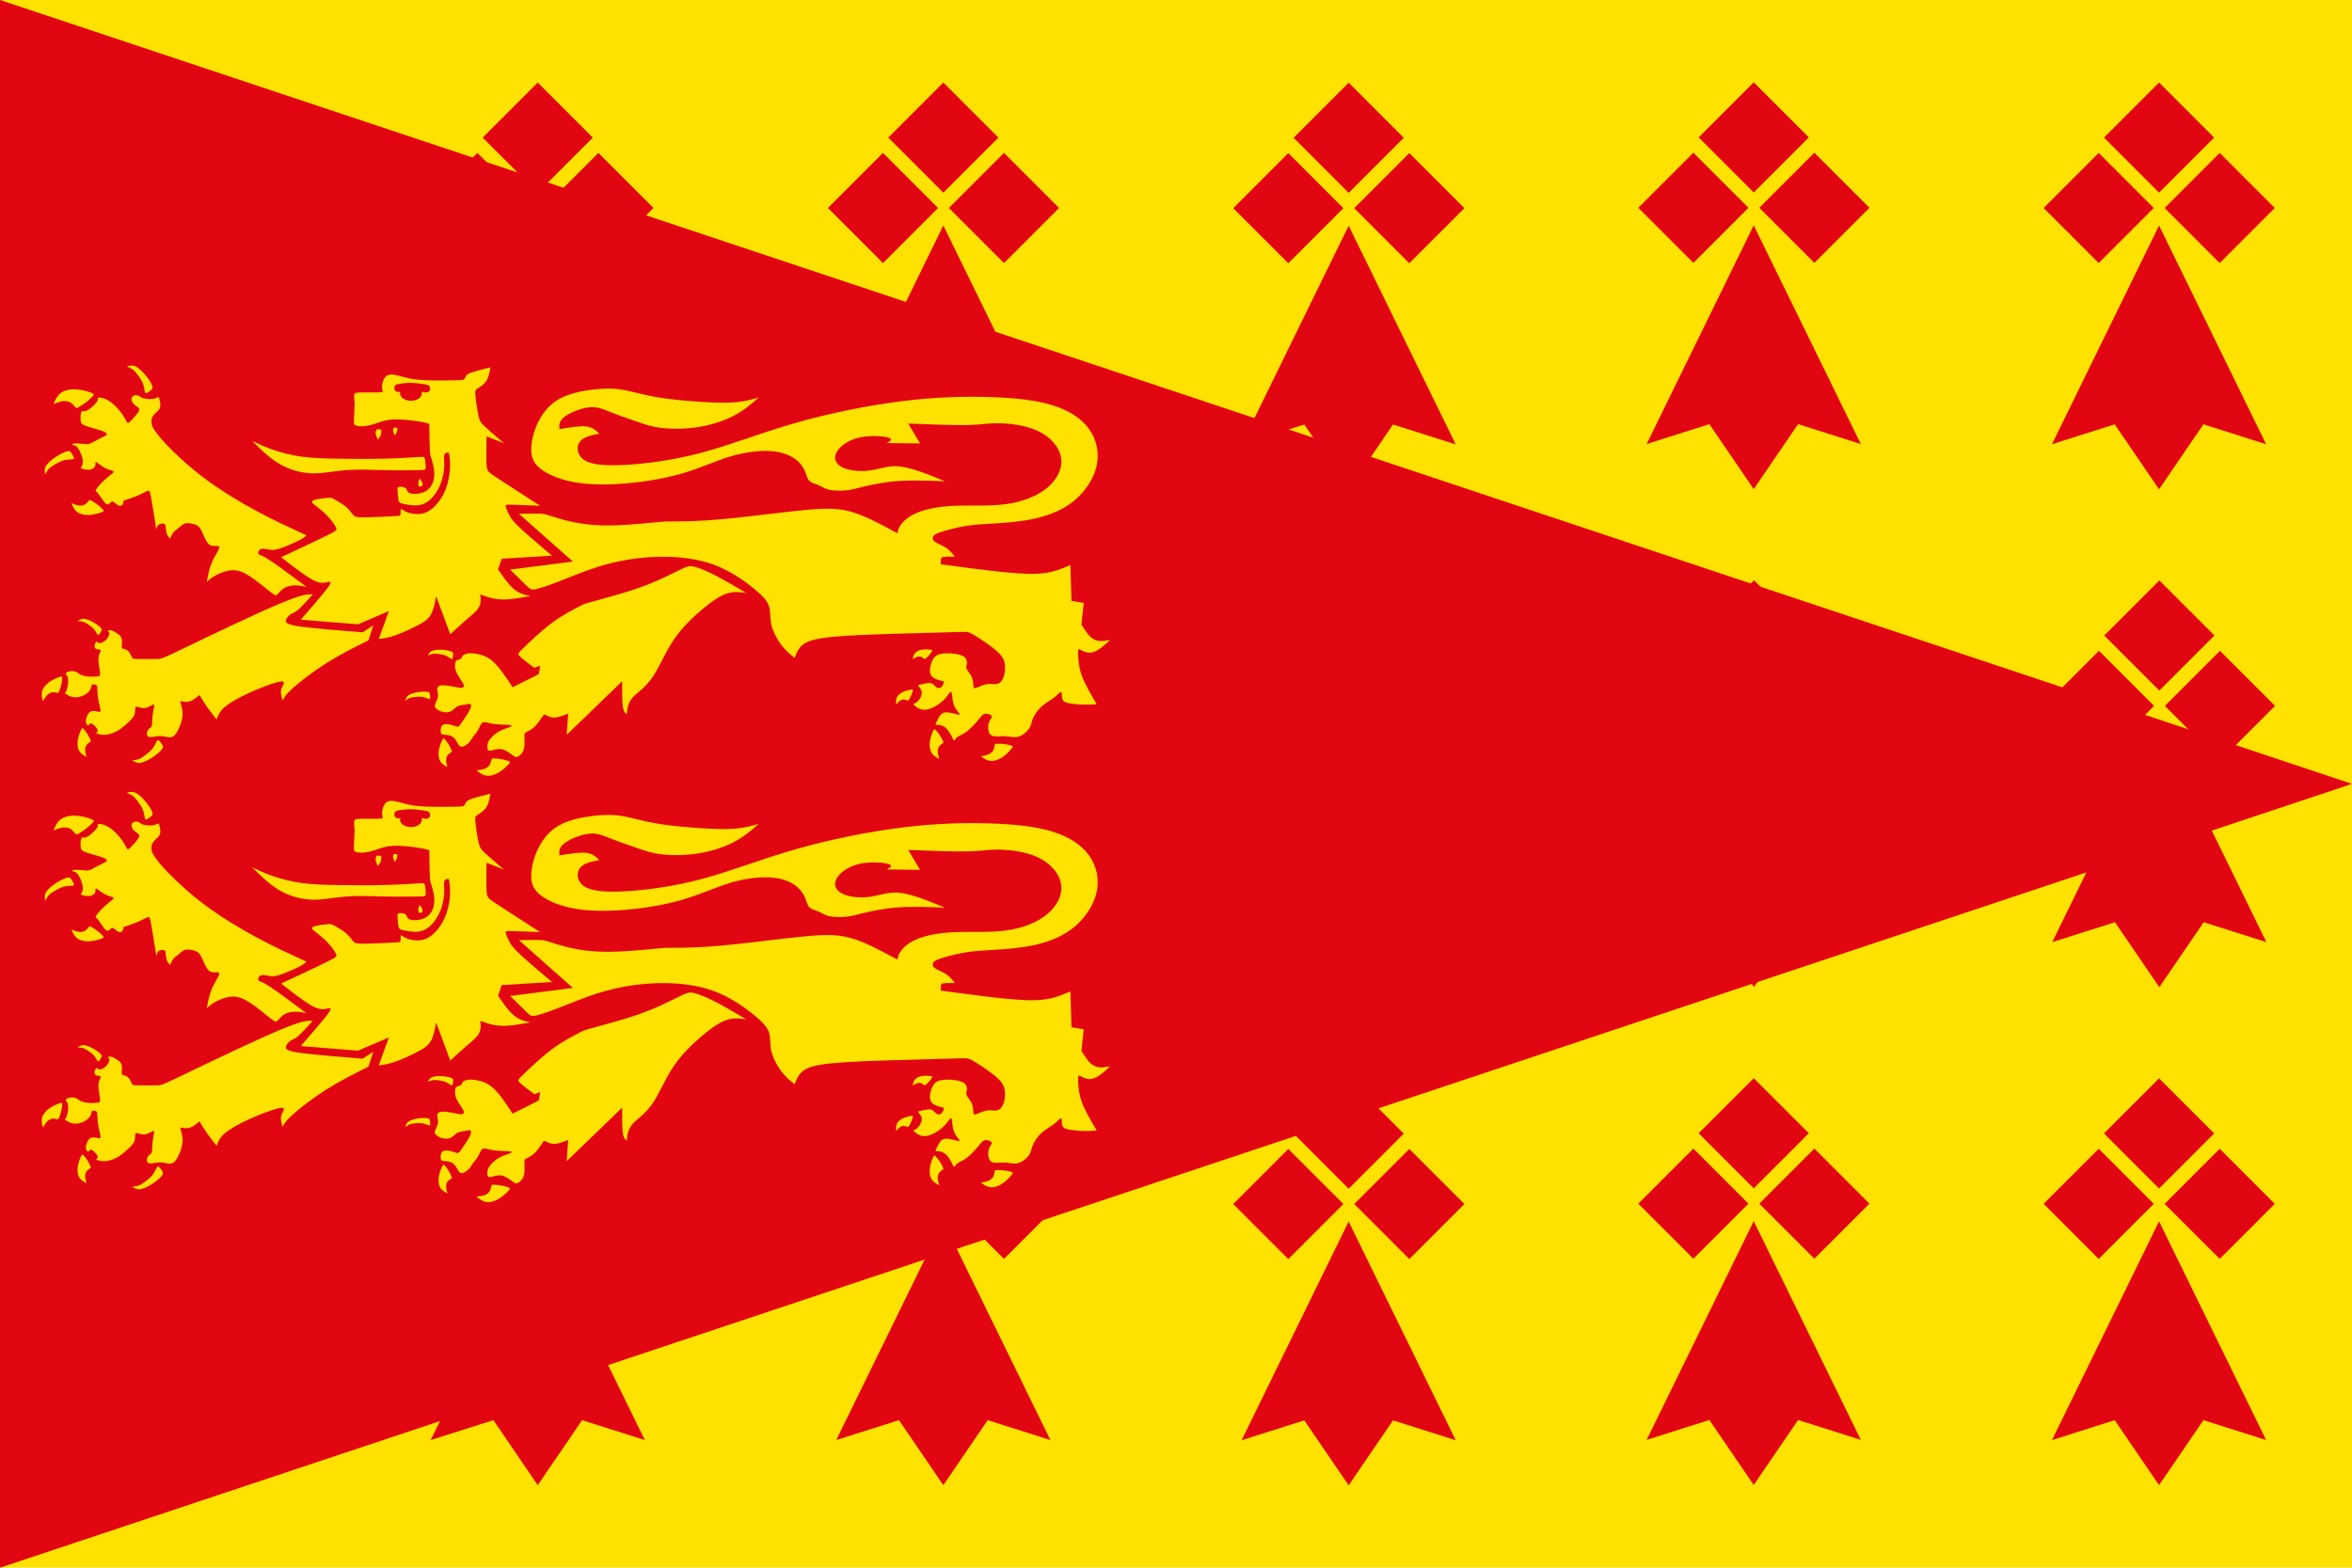 <?xml version="1.0" encoding="UTF-8"?>
<svg width="900" height="600" version="1.1" xmlns="http://www.w3.org/2000/svg" xmlns:xlink="http://www.w3.org/1999/xlink">
 <path d="m0 0h900v600h-900z" fill="#ffe200"/>
 <g id="a">
  <g id="c">
   <g id="b">
    <path d="m785.2 170.01 23.998-7.609 16.974 24.876 16.974-24.876 23.998 7.609-40.973-83.701z" fill="#e20612"/>
    <path d="m782 79.603 21.075-21.075 21.075 21.075-21.075 21.075z" fill="#e20612"/>
    <path d="m828.3 79.603 21.075-21.075 21.075 21.075-21.075 21.075z" fill="#e20612"/>
    <path d="m805.1 52.663 21.075-21.075 21.075 21.075-21.075 21.075z" fill="#e20612"/>
   </g>
   <use transform="translate(-155.1 -.07)" xlink:href="#b"/>
  </g>
  <use transform="translate(-620.4)" xlink:href="#b"/>
  <use transform="translate(-310.1 .07)" xlink:href="#c"/>
 </g>
 <use transform="translate(0 381.14)" xlink:href="#a"/>
 <use transform="translate(.1 190.56)" xlink:href="#a"/>
 <path d="m0 0v600l900-300z" fill="#e20612"/>
 <g id="d" fill="#ffe200">
  <path d="m114.2 203.45c-3.048-1.39-9.145-4.17-15.779-7.731-6.634-3.561-13.804-7.902-19.95-12.487-6.146-4.585-11.268-9.414-14.487-12.779-3.219-3.365-4.536-5.268-5.22-6.414s-0.732-1.536-0.781-2.171c-0.049-0.634-0.098-1.512 0.366-2.342 0.463-0.83 1.439-1.61 2.073-2.268 0.634-0.658 0.927-1.195 0.933-2.121 0.01-0.926-0.274-2.243-0.482-2.805s-0.342-0.366-0.78-0.135c-0.439 0.231-1.182 0.5-2.249 0.549-1.067 0.049-2.457-0.122-3.256-0.396-0.799-0.274-1.006-0.652-1.457-0.872-0.451-0.22-1.146-0.281-1.683-0.141-0.537 0.14-0.915 0.482-1.049 0.958-0.134 0.476-0.024 1.086 0.269 1.622 0.293 0.536 0.769 1 1.293 1.378 0.524 0.378 1.097 0.67 1.268 1.109 0.17 0.439-0.062 1.024-0.793 1.987-0.732 0.963-1.963 2.304-2.682 2.963s-0.926 0.634-1.25 0.104c-0.324-0.53-0.762-1.566-1.744-2.957-0.982-1.39-2.506-3.134-3.932-4.268-1.427-1.134-2.756-1.659-3.652-1.903s-1.36-0.208-1.586-0.146c-0.226 0.062-0.214 0.147-0.177 0.354 0.037 0.207 0.098 0.537-0.287 1.14-0.384 0.603-1.213 1.481-1.994 2.152s-1.512 1.134-2.042 1.36-0.859 0.213-1.121 0.165c-0.262-0.049-0.457-0.134-0.653 0.098-0.196 0.232-0.391 0.78-0.464 1.445-0.073 0.665-0.024 1.445 0.031 2.073 0.055 0.628 0.116 1.104 0.958 1.579s2.464 0.951 4.073 1.414c1.61 0.463 3.207 0.915 4.072 1.336s1 0.811 0.841 1.091-0.61 0.45-1.463 0.859c-0.854 0.409-2.11 1.055-3.091 1.597s-1.689 0.982-2.579 1.098c-0.89 0.116-1.963-0.091-3.042-0.183-1.079-0.092-2.164-0.067-2.677 0.037-0.512 0.104-0.452 0.287-0.158 0.427s0.817 0.237 1.281 0.555c0.463 0.318 0.866 0.854 1.262 1.592 0.396 0.738 0.786 1.677 1.036 2.524 0.25 0.847 0.36 1.603 0.286 2.262-0.073 0.658-0.329 1.219-0.53 1.542s-0.347 0.408-0.127 0.536c0.22 0.128 0.805 0.299 1.476 0.421 0.671 0.122 1.427 0.195 2.06 0.067 0.634-0.128 1.146-0.457 1.475-0.799 0.329-0.341 0.475-0.695 0.512-1.036 0.037-0.341-0.036-0.67 3e-4 -0.872 0.037-0.202 0.183-0.275 0.744 0.11s1.537 1.226 2.665 1.842c1.128 0.616 2.408 1.006 3.048 1.201s0.64 0.488-0.031 1.024c-0.671 0.536-2.012 1.61-3.073 2.585-1.061 0.976-1.841 1.854-2.396 2.549s-0.884 1.207-0.945 1.451c-0.06 0.244 0.147 0.219 0.427 0.439 0.281 0.22 0.634 0.683 1.171 1.47s1.256 1.896 1.848 2.579c0.592 0.683 1.055 0.939 1.506 0.719 0.45-0.22 0.889-0.915 1.359-1.024s0.97 0.366 1.458 0.787c0.488 0.421 0.963 0.786 1.445 0.829 0.481 0.042 0.969-0.238 1.219-0.622s0.262-0.872 0.275-1.36c1.719-0.537 3.439-1.073 5.043-1.75s3.091-1.494 3.933-1.878c0.842-0.384 1.037-0.335 1.524 2.196 0.487 2.531 1.268 7.541 2.048 12.553 0.122-0.573 0.244-1.145 0.567-1.554 0.323-0.409 0.848-0.653 1.397-0.756 0.549-0.104 1.237-0.06 1.459 0.478 0.222 0.537 0.204 2.104 0.472 3.068 0.269 0.963 0.82 1.583 1.372 2.204 0.396-0.937 0.758-1.792 1.315-2.469 0.557-0.677 1.246-1.013 1.83-1.506 0.584-0.493 1.537-1.562 2.66-1.854 1.123-0.293 2.561 0.025 3.598 0.366 1.037 0.342 1.671 0.707 2.365 1.952 0.695 1.244 1.451 3.366 2.232 4.622 0.781 1.256 1.586 1.646 2.634 1.682s2.341-0.281 2.182 0.671c-0.159 0.951-1.769 3.171-2.805 5.561-1.037 2.39-1.5 4.95-1.963 7.511 0.951-0.854 1.902-1.707 3.598-2.598 1.695-0.89 4.134-1.817 6.378-1.853 2.244-0.036 4.293 0.817 6.902 2.574 2.61 1.756 5.78 4.415 7.524 5.78 1.744 1.365 2.061 1.439 2.658 0.865 0.597-0.573 1.475-1.793 2.756-2.512s2.964-0.939 4.415-0.915c1.451 0.025 2.67 0.293 3.889 0.561-5.292-3.951-10.584-7.901-13.632-9.926-3.049-2.025-3.853-2.122-4.317-2.341-0.464-0.219-0.586-0.56-0.464-1.036 0.122-0.476 0.487-1.086 1.281-1.244 0.793-0.159 2.013 0.134 3.061 0.305 1.049 0.171 1.927 0.219 3.999-0.464 2.073-0.683 5.341-2.098 7.218-3.061s2.365-1.475 2.609-1.732 0.244-0.256 0.243-0.256c-4e-4 2e-5 -5e-4 2e-5 -3.049-1.39z"/>
  <path d="m119.7 227.52c-1.927-0.122-3.852-0.244-13.364 3.805s-26.608 12.267-35.327 16.462-9.06 4.365-10.926 4.427c-1.865 0.061-5.255 0.012-7.097 7e-5 -1.841-0.012-2.134 0.012-2.464-0.548-0.33-0.56-0.695-1.706-1.366-2.39s-1.646-0.903-2.134-1.013c-0.488-0.11-0.488-0.768-0.427-1.378 0.061-0.609 0.183-1.829-0.109-2.682-0.292-0.854-0.999-1.341-1.743-1.829-0.744-0.488-1.524-0.976-2.134-1.122-0.61-0.147-1.05 0.049-1.488 0.244 0.366 0.195 0.733 0.391 0.732 0.915s-0.367 1.378-0.878 2.036c-0.512 0.658-1.171 1.122-1.768 1.39s-1.134 0.341-1.512 0.244c-0.378-0.097-0.598-0.366-0.818-0.635-0.293 0.488-0.586 0.976-0.671 1.513-0.085 0.537 0.037 1.122 0.488 1.378 0.452 0.255 1.232 0.182 1.585 0.317 0.353 0.135 0.28 0.476 0.036 1.012-0.244 0.536-0.659 1.268-0.646 2.744 0.012 1.476 0.451 3.695 0.585 4.914 0.134 1.219-0.037 1.438-0.914 1.56-0.877 0.122-2.463 0.146-3.767 0.012-1.305-0.134-2.329-0.427-3.049-0.841-0.72-0.414-1.134-0.951-1.988-1.134s-2.146-0.013-2.768 0.28c-0.622 0.293-0.574 0.707-0.525 1.121 0.146 0 0.294 0 0.476 0.403 0.182 0.403 0.402 1.208 0.365 2.281-0.037 1.073-0.33 2.414-0.598 3.17s-0.512 0.926-0.756 1.097c0.854 0.585 1.708 1.171 2.806 1.439 1.097 0.268 2.439 0.219 3.731-0.257s2.536-1.378 3.133-2.268c0.598-0.89 0.549-1.768 0.72-2.097s0.561-0.11 0.976-0.074c0.414 0.036 0.853-0.11 1.036 0.646 0.183 0.757 0.109 2.415 0.353 4.208s0.805 3.719 0.952 4.694-0.122 0.999-0.902 0.829-2.073-0.536-3.013 0.061c-0.94 0.598-1.525 2.159-1.646 3.171s0.219 1.475 0.561 1.938c0.293-0.024 0.586-0.049 0.781-0.28 0.195-0.231 0.292-0.67 0.915-0.341 0.623 0.329 1.769 1.427 2.122 2.17 0.353 0.743-0.086 1.134-0.525 1.524 0.927 0.317 1.855 0.634 3.159 0.598 1.304-0.037 2.987-0.427 4.536-1.22 1.548-0.793 2.963-1.988 4.194-3.097 1.232-1.11 2.28-2.134 2.732-3.182 0.451-1.048 0.305-2.121 0.378-2.695 0.073-0.574 0.366-0.647 1.025-0.476 0.659 0.171 1.683 0.586 2.744 0.427 1.06-0.159 2.158-0.89 2.78-1.195s0.769-0.182 0.658 0.671c-0.11 0.854-0.476 2.439-0.61 3.914-0.134 1.476-0.036 2.841-0.268 3.524-0.231 0.682-0.792 0.682-1.22 1.17-0.427 0.488-0.72 1.464-0.61 2.11 0.111 0.646 0.623 0.963 1.61 0.914 0.988-0.049 2.451-0.464 3.853-0.39 1.403 0.073 2.744 0.634 3.816 0.427 1.072-0.207 1.877-1.183 2.67-2.768 0.792-1.585 1.573-3.78 1.671-5.706 0.098-1.926-0.487-3.585-0.719-4.439s-0.11-0.903 0.549-0.793c0.659 0.11 1.854 0.378 3.085-0.036 1.231-0.415 2.499-1.512 3.133-2.061 0.634-0.549 0.634-0.037 1.012 0.61 0.378 0.647 1.134 1.939 2.195 3.451 1.061 1.512 2.426 3.243 3.792 4.974 0.536-1.512 1.073-3.024 3.085-4.756s5.5-3.683 9.439-5.476c3.939-1.793 8.329-3.427 10.682-4.023 2.354-0.597 2.671-0.158 2.475 0.5s-0.903 1.536-1.061 2.658c-0.158 1.122 0.232 2.487 0.622 3.853 0.561-1.122 1.122-2.243 3.902-4.743s7.78-6.378 12.975-9.658c5.195-3.28 10.584-5.963 15.974-8.646l1.829-5.707-4.024 2.634c-9.17-0.732-18.339-1.463-23.4-2.146-5.061-0.683-6.012-1.317-6-2.195 0.012-0.878 0.987-2 1.78-2.537s1.403-0.488 2.792-1.659 3.56-3.561 5.731-5.951v-6e-5z"/>
  <path d="m221.7 232.08c-2.073 1.049-6.219 3.146-10.457 6.29-4.239 3.144-8.569 7.335-10.837 9.53-2.268 2.195-2.474 2.394-1.454 3.347 1.02 0.953 3.262 2.66 5.506 4.367 0 0 2.232-0.841 2.232-0.841l-0.512 3.219-10.024 5.048c-1.232-1.89-2.462-3.779-3.932-5.773-1.469-1.994-3.176-4.091-5.298-5.384s-4.658-1.781-6.366-1.854-2.586 0.268-3.067 0.567c-0.482 0.299-0.567 0.555-0.665 0.824-0.098 0.268-0.207 0.549-0.603 0.774s-1.079 0.396-1.445 0.549c-0.366 0.153-0.415 0.287-0.525 0.872-0.11 0.585-0.28 1.622 0.074 2.829 0.354 1.207 1.232 2.585 1.891 3.579s1.097 1.603 1.231 2.134c0.134 0.53-0.037 0.981-0.634 1.091-0.597 0.11-1.621-0.122-3.194-0.427-1.573-0.305-3.695-0.683-4.891-0.494-1.196 0.189-1.464 0.945-1.409 1.726 0.055 0.781 0.433 1.586 0.287 2.549s-0.817 2.085-1.091 2.866-0.152 1.22 0.348 1.701 1.378 1.006 2.433 1.274 2.286 0.28 3.225-0.183 1.585-1.402 2.512-1.896c0.927-0.494 2.135-0.543 3-0.689s1.39-0.39 1.798-0.255c0.409 0.135 0.701 0.647-3e-4 2.122-0.702 1.475-2.397 3.914-3.311 5.219s-1.049 1.476-1.7 1.323c-0.652-0.152-1.822-0.628-2.95-0.835-1.128-0.208-2.213-0.147-2.757 0.512s-0.543 1.915-0.439 2.585c0.104 0.67 0.311 0.756 1.183 0.829 0.872 0.073 2.408 0.134 3.457 0.884 1.048 0.751 1.609 2.189 2.146 2.975 0.537 0.786 1.049 0.92 1.768 0.676 0.719-0.244 1.646-0.866 2.316-1.616s1.085-1.628 1.64-2.372 1.25-1.354 1.792-2.372 0.933-2.445 1.781-2.835c0.848-0.39 2.153 0.256 4.134 0.554s4.64 0.25 5.92 0.378c1.28 0.128 1.182 0.433 0.299 0.799-0.884 0.365-2.554 0.792-4.073 1.64-1.519 0.848-2.884 2.116-3.628 3.122-0.744 1.006-0.866 1.75-0.908 2.415-0.043 0.665-0.01 1.25 0.22 1.585 0.226 0.335 0.641 0.42 1.561 0.182 0.92-0.238 2.347-0.799 3.902-0.408 1.555 0.391 3.238 1.732 4.219 2.415 0.982 0.682 1.262 0.707 1.926 0.292s1.713-1.268 2.134-2.816 0.213-3.792 0.214-4.963 0.207-1.269 0.945-1.629 2.006-0.982 3.176-2.152 2.243-2.89 2.805-3.743c0.562-0.854 0.611-0.841 1.226-0.512 0.616 0.329 1.798 0.976 3.322 0.939 1.524-0.037 3.389-0.756 5.255-1.476l-0.549 8.085 21.218-20.486c-0.018 3.749-0.036 7.499 0.255 9.603 0.291 2.104 0.89 2.563 1.489 3.023 0.139-1.342 0.267-2.575 0.734-3.862 0.468-1.286 1.273-2.438 2.609-3.621 1.336-1.183 4.384-3.413 6.775-7.065 2.391-3.651 4.609-9.078 7.712-13.72 3.103-4.643 7.092-8.5 10.69-11.567s6.806-5.343 9.605-6.31c2.799-0.967 5.188-0.626 7.578-0.284-4.292-2.536-8.584-5.072-12.022-6.828-3.439-1.756-6.024-2.732-7.683-3.171-1.659-0.439-2.39-0.342-4.244 0.487-1.854 0.829-4.829 2.39-8.146 3.926s-6.975 3.049-11.975 4.658c-5 1.61-11.34 3.317-14.511 4.17-3.171 0.854-3.172 0.854-5.245 1.902z"/>
  <path d="m96.5 168.78c3.311 3.277 6.623 6.554 10.469 8.796 3.846 2.242 8.226 3.449 12.434 3.569 4.208 0.12 8.243-0.845 12.968-1.207 4.725-0.362 10.14-0.121 14.228-0.017 4.087 0.103 6.846 0.069 9.295 0.052 2.449-0.017 4.587-0.017 5.725-0.086s1.276-0.207 1.276-1.069c0-0.862-0.138-2.448-0.31-3.242s-0.379-0.794-2.828-0.639-7.139 0.466-12.71 0.604c-5.57 0.138-12.02 0.104-17.504 0.017-5.484-0.086-10.002-0.224-14.141-0.793s-7.898-1.569-10.985-2.638c-3.087-1.069-5.502-2.208-7.917-3.346z"/>
  <path d="m144.4 164.29c-0.074 0.014-0.225 0.042-0.389 0.302-0.165 0.26-0.342 0.748-0.249 1.407 0.093 0.659 0.454 1.485 0.816 2.313 0.448-0.604 0.896-1.207 1.116-1.827s0.209-1.252 0.211-1.614c0-0.362 0.017-0.439-0.217-0.49-0.233-0.051-0.727-0.078-0.97-0.091-0.243-0.013-0.244-0.013-0.318 9.2e-4z"/>
  <path d="m150.9 163.66c-0.056 0.01-0.168 0.031-0.291 0.225-0.123 0.194-0.255 0.558-0.186 1.05 0.069 0.492 0.339 1.109 0.61 1.727 0.335-0.451 0.669-0.901 0.833-1.364s0.157-0.935 0.158-1.205c0-0.27 0.012-0.328-0.162-0.366-0.174-0.038-0.543-0.058-0.724-0.068-0.182-0.01-0.182-0.01-0.238 6.9e-4z"/>
  <path d="m161.4 186.05c0.052-0.023 0.156-0.069 0.232-0.286 0.076-0.217 0.121-0.602-0.058-1.065-0.179-0.463-0.583-1.003-0.987-1.543-0.223 0.515-0.447 1.03-0.501 1.518s0.06 0.946 0.12 1.209c0.06 0.263 0.063 0.321 0.242 0.319 0.179-2e-3 0.542-0.067 0.721-0.099 0.179-0.032 0.178-0.032 0.23-0.055z"/>
  <path d="m20.8 153.87c0.353-0.811 1.061-2.433 2.47-3.475s3.518-1.506 5.775-1.384c2.256 0.122 4.658 0.829 5.847 1.287 1.188 0.458 1.164 0.665 0.664 1.25-0.5 0.585-1.476 1.548-2.542 2.371-1.067 0.823-2.225 1.506-2.902 1.896-0.677 0.39-0.872 0.488-1.268 0.086-0.396-0.402-0.994-1.304-1.853-1.829-0.86-0.525-1.981-0.671-3.116-0.507-1.134 0.164-2.281 0.64-2.854 0.878-0.573 0.238-0.573 0.238-0.22-0.573z"/>
  <path d="m27.6 193.2c0.283 0.647 0.848 1.943 1.974 2.776 1.126 0.833 2.813 1.203 4.617 1.105s3.724-0.662 4.674-1.028c0.95-0.365 0.931-0.531 0.531-0.998-0.4-0.467-1.179-1.237-2.032-1.894s-1.779-1.203-2.32-1.514c-0.541-0.312-0.697-0.39-1.014-0.069s-0.794 1.042-1.482 1.461c-0.687 0.419-1.584 0.536-2.491 0.405-0.907-0.131-1.823-0.511-2.281-0.701-0.458-0.19-0.458-0.19-0.459-0.19s-5e-4 0 0.282 0.648z"/>
  <path d="m16.3 267.76c-0.174-0.639-0.521-1.918-0.188-3.188 0.333-1.27 1.348-2.53 2.722-3.517 1.375-0.987 3.109-1.701 4.017-1.991 0.908-0.29 0.992-0.158 0.974 0.418-0.017 0.576-0.135 1.596-0.372 2.577-0.237 0.981-0.593 1.923-0.805 2.469s-0.28 0.694-0.7 0.645c-0.42-0.049-1.192-0.295-1.94-0.199-0.748 0.097-1.472 0.538-2.057 1.166-0.585 0.628-1.031 1.444-1.255 1.852-0.223 0.408-0.223 0.408-0.397-0.231z"/>
  <path d="m32.6 289.39c-0.541-0.299-1.623-0.898-2.256-1.947-0.634-1.05-0.818-2.549-0.586-4.113 0.232-1.564 0.88-3.191 1.276-3.989 0.396-0.798 0.538-0.767 0.912-0.381 0.374 0.386 0.981 1.129 1.484 1.926 0.503 0.797 0.902 1.648 1.13 2.145s0.282 0.639-0.023 0.889c-0.305 0.25-0.972 0.607-1.393 1.171-0.421 0.564-0.596 1.337-0.555 2.137 0.04 0.801 0.296 1.631 0.425 2.045 0.128 0.415 0.128 0.415 0.128 0.415s0 1.1e-4 -0.541-0.299z"/>
  <path d="m182.9 295.24c0.57 0.462 1.71 1.385 3.145 1.614 1.435 0.23 3.165-0.235 4.779-1.186 1.614-0.951 3.112-2.388 3.812-3.178 0.7-0.79 0.603-0.933 0.012-1.173-0.591-0.24-1.677-0.576-2.777-0.774-1.1-0.198-2.213-0.259-2.86-0.287-0.647-0.029-0.828-0.026-0.966 0.421-0.138 0.447-0.233 1.339-0.666 2.053-0.432 0.714-1.202 1.25-2.1 1.562-0.898 0.312-1.923 0.4-2.436 0.443-0.513 0.044-0.513 0.044-0.513 0.044-1e-4 2e-5 -1e-4 6e-5 0.57 0.462z"/>
  <path d="m170.7 293.31c-0.538-0.305-1.614-0.914-2.238-1.971-0.623-1.056-0.793-2.559-0.545-4.121s0.913-3.183 1.317-3.978c0.404-0.794 0.546-0.762 0.917-0.372 0.37 0.39 0.97 1.139 1.465 1.942 0.495 0.802 0.886 1.658 1.109 2.158 0.222 0.499 0.276 0.642-0.032 0.889-0.308 0.247-0.978 0.597-1.405 1.158s-0.61 1.331-0.577 2.133c0.032 0.802 0.28 1.634 0.404 2.05 0.124 0.416 0.124 0.416-0.414 0.112z"/>
  <path d="m358.9 290.16c-0.569-0.298-1.706-0.895-2.389-1.971s-0.908-2.629-0.703-4.258c0.205-1.629 0.842-3.334 1.234-4.172 0.393-0.838 0.542-0.809 0.939-0.417 0.398 0.393 1.044 1.15 1.585 1.966 0.541 0.816 0.975 1.691 1.223 2.202 0.247 0.511 0.308 0.657 0 0.924-0.311 0.266-0.996 0.653-1.42 1.249-0.424 0.596-0.589 1.402-0.528 2.233 0.06 0.831 0.345 1.687 0.488 2.115 0.143 0.428 0.143 0.428 0.143 0.428s0 1.2e-4 -0.569-0.298z"/>
  <path d="m375.9 289.83c0.578 0.414 1.735 1.242 3.138 1.381 1.403 0.139 3.05-0.41 4.558-1.423 1.508-1.014 2.875-2.491 3.507-3.297 0.632-0.805 0.53-0.938-0.057-1.136-0.586-0.198-1.657-0.461-2.733-0.589-1.076-0.129-2.157-0.123-2.785-0.113-0.628 9e-3 -0.803 0.022-0.911 0.463-0.108 0.44-0.149 1.309-0.526 2.026-0.377 0.716-1.092 1.279-1.943 1.633-0.851 0.354-1.839 0.498-2.333 0.57-0.494 0.072-0.494 0.072-0.494 0.072 0 4e-5 0 1e-5 0.578 0.414z"/>
  <path d="m342.9 269.2c-0.038-0.473-0.115-1.419 0.287-2.269 0.402-0.85 1.282-1.604 2.381-2.118 1.098-0.514 2.414-0.788 3.092-0.873 0.678-0.085 0.719 0.019 0.631 0.423-0.088 0.403-0.305 1.106-0.601 1.765s-0.671 1.276-0.892 1.632c-0.221 0.356-0.289 0.451-0.578 0.362-0.289-0.09-0.801-0.365-1.34-0.395-0.54-0.03-1.107 0.185-1.602 0.55-0.495 0.365-0.916 0.88-1.127 1.138-0.211 0.258-0.211 0.258-0.211 0.258s-1e-4 2e-5 -0.038-0.473z"/>
  <path d="m349.3 251.88c0.102-0.448 0.307-1.345 0.927-2.014 0.62-0.669 1.656-1.11 2.823-1.266 1.167-0.156 2.466-0.028 3.119 0.091 0.653 0.119 0.661 0.227 0.461 0.574-0.199 0.347-0.605 0.933-1.072 1.457-0.467 0.523-0.994 0.984-1.302 1.249-0.309 0.265-0.399 0.333-0.641 0.167-0.242-0.167-0.635-0.57-1.127-0.754s-1.08-0.151-1.645 0.043c-0.565 0.194-1.106 0.548-1.377 0.725-0.271 0.177-0.271 0.177-0.168-0.271z"/>
  <path d="m17.3 181.57c-0.195-1.049-0.39-2.096 0.329-3.292s2.353-2.537 3.939-3.561 3.122-1.732 4.037-1.975c0.915-0.243 1.208-0.024 1.61 0.513 0.402 0.537 0.914 1.39 1.048 1.877 0.134 0.487-0.11 0.609-0.829 0.67-0.719 0.061-1.914 0.061-3.146 0.415-1.232 0.354-2.5 1.061-3.464 1.634-0.963 0.573-1.622 1.012-2.159 1.61-0.537 0.598-0.951 1.353-1.366 2.11z"/>
  <path d="m48.5 140.27c1.02-0.313 2.039-0.625 3.308-0.046s2.787 2.051 3.985 3.51c1.198 1.459 2.074 2.906 2.42 3.787 0.345 0.881 0.161 1.197-0.327 1.657-0.488 0.46-1.278 1.066-1.746 1.254-0.469 0.188-0.618-0.04-0.76-0.748-0.142-0.708-0.278-1.895-0.768-3.079-0.491-1.184-1.337-2.364-2.016-3.256-0.679-0.892-1.189-1.497-1.844-1.962-0.655-0.466-1.452-0.792-2.251-1.118z"/>
  <path d="m50.6 290.98c0.89 0.588 1.779 1.176 3.16 0.979 1.381-0.197 3.253-1.179 4.814-2.24s2.811-2.201 3.391-2.949 0.492-1.103 0.155-1.682c-0.338-0.579-0.924-1.384-1.321-1.697-0.396-0.313-0.604-0.136-0.94 0.503-0.336 0.639-0.802 1.739-1.607 2.736s-1.951 1.889-2.854 2.554c-0.903 0.664-1.564 1.099-2.324 1.361-0.76 0.262-1.617 0.349-2.475 0.436z"/>
  <path d="m29.8 237.73c0.636-0.488 1.272-0.975 2.319-0.9 1.046 0.075 2.502 0.713 3.729 1.426 1.227 0.713 2.224 1.502 2.699 2.031 0.475 0.53 0.427 0.801 0.204 1.253-0.223 0.452-0.62 1.086-0.901 1.341-0.281 0.256-0.446 0.134-0.732-0.327-0.286-0.461-0.693-1.261-1.35-1.966-0.657-0.705-1.563-1.313-2.275-1.764-0.712-0.45-1.231-0.742-1.814-0.898-0.584-0.156-1.231-0.176-1.879-0.197v-4e-5z"/>
  <path d="m155.1 268.19c0.196-0.776 0.392-1.551 1.258-2.14 0.865-0.589 2.4-0.991 3.802-1.191s2.671-0.201 3.371-0.079c0.7 0.121 0.83 0.363 0.936 0.855 0.106 0.492 0.187 1.234 0.125 1.608-0.061 0.374-0.266 0.381-0.775 0.197s-1.323-0.559-2.274-0.705c-0.951-0.146-2.037-0.062-2.873 0.027-0.836 0.088-1.423 0.181-1.976 0.42s-1.073 0.624-1.593 1.009v3e-5z"/>
  <path d="m163.7 250.9c0.355-0.717 0.71-1.434 1.68-1.827 0.97-0.394 2.555-0.463 3.967-0.364 1.413 0.099 2.653 0.366 3.312 0.632 0.658 0.266 0.735 0.529 0.735 1.033s-0.077 1.246-0.216 1.599c-0.139 0.353-0.34 0.316-0.799 0.029-0.459-0.287-1.176-0.825-2.075-1.168s-1.978-0.489-2.814-0.579c-0.836-0.09-1.429-0.123-2.02-6e-3 -0.591 0.117-1.18 0.384-1.769 0.651z"/>
  <path d="m157.4 146.54c1.944 0.033 3.964 0.367 5.928 0.684a1.5 1.5 0 0 1 1.24 1.721 1.5 1.5 0 0 1-1.719 1.242c-0.512-0.083-1.019-0.164-1.52-0.24a4.17 2.817 0 0 1 0.098 0.605 4.17 2.817 0 0 1-4.17 2.816 4.17 2.817 0 0 1-4.17-2.816 4.17 2.817 0 0 1 0.115-0.641c-0.196 0.031-0.389 0.06-0.588 0.092a1.5 1.5 0 0 1-1.717-1.244 1.5 1.5 0 0 1 1.244-1.719c1.606-0.256 3.314-0.533 5.258-0.5zm-21.738 8.976c-0.049 1.086-0.146 3.256-0.195 4.341-0.049 1.085-0.049 2.621 0.244 2.78 0.293 0.159 0.879 0.476 2.147 0.512 1.268 0.036 3.219-0.208 5.219-0.83s4.048-1.622 7.524-1.78c3.476-0.158 8.378 0.525 10.902 0.988 2.524 0.464 2.67 0.708 2.743 0.829 0.073 0.121 0.073 10.804 0.451 11.975 0.378 1.171 1.134 3.513 1.39 5.549 0.256 2.036 0.012 3.768-0.622 5.182s-1.658 2.512-3.036 3.158-3.109 0.841-4.279 0.769c-1.171-0.073-1.78-0.414-2.074-0.719-0.293-0.305-0.269-0.573-0.439-0.902-0.17-0.329-0.536-0.719-1.17-0.915s-1.536-0.196-1.976-0.061c-0.44 0.135-0.415 0.403-0.354 1.415 0.061 1.012 0.158 2.768 0.391 3.707s0.598 1.061 1.744 1.304c1.146 0.244 3.073 0.61 4.67 0.609 1.597-2.1e-4 2.865-0.366 4.036-1.037 1.17-0.671 2.243-1.646 3.256-2.987 1.012-1.341 1.963-3.048 2.634-4.999s1.061-4.146 1.122-5.999c0.061-1.853-0.207-3.365 0.013-4.195 0.22-0.83 0.927-0.976 1.317-1 0.39-0.024 0.464 0.074 0.622 1.159 0.158 1.085 0.402 3.158 0.195 5.707-0.207 2.549-0.866 5.573-2.024 8.158-1.159 2.585-2.817 4.731-4.426 6.145-1.609 1.414-3.17 2.097-4.853 2.292-1.683 0.195-3.487-0.097-4.719-0.512-1.232-0.414-1.89-0.951-2.269-1.195-0.379-0.244-0.476-0.196-0.512 0.268-0.037 0.464-0.012 1.342-0.122 1.78-0.109 0.438-0.353 0.438-3.146 0.573-2.793 0.134-8.133 0.402-11.011 0.415-2.878 0.013-3.292-0.231-3.939-0.987s-1.524-2.024-2.902-3.171c-1.378-1.147-3.256-2.171-4.28-2.732-1.024-0.561-1.195-0.658-2.476-0.561-1.28 0.097-3.671 0.39-4.903 0.732-1.232 0.342-1.305 0.732-1.061 1.11 0.245 0.378 0.805 0.744 1.915 1.622 1.11 0.878 2.768 2.268 4.158 3.768s2.512 3.11 2.987 4.06c0.475 0.951 0.304 1.243-3.305 3.036-3.609 1.792-10.658 5.085-17.706 8.377 3.853 2.975 7.708 5.952 10.366 7.646s4.122 2.109 5.329 2.146c1.207 0.036 2.158-0.305 2.78-0.341 0.622-0.036 0.915 0.232-0.964 2.695-1.879 2.463-5.927 7.121-9.975 11.779l21.95 1.756 11.78-5.048-3.878 10.682c1.829-0.244 3.659-0.488 6.208-1.366s5.816-2.39 8.316-3.671 4.231-2.329 5.341-4.182c1.109-1.853 1.597-4.512 2.085-7.17l5.414 14.56c2.268-2.073 4.536-4.146 6.536-5.878 2-1.732 3.731-3.122 4.512-4.621 0.78-1.499 0.61-3.11 0.439-4.72 2.512 0.902 5.025 1.805 8.22 1.902 3.195 0.097 7.072-0.61 10.949-1.317-2.073-0.439-4.145-0.878-6.206-2.572-2.061-1.695-4.11-4.647-6.159-7.598l1.39-4.097 19.242-1.171c-4.804-4.073-9.608-8.145-12.34-10.718-2.732-2.573-3.39-3.646-4.012-4.853-0.622-1.207-1.207-2.549-1.341-3.244-0.134-0.696 0.183-0.745 2.451-0.683 2.268 0.061 6.486 0.232 10.706 0.402-6.536-4.219-13.071-8.438-16.522-10.706-3.451-2.268-3.817-2.585-3.964-4.902-0.147-2.317-0.074-6.635-5e-4 -10.951l6.658 2.634c-2.902-2.488-5.803-4.974-7.413-6.498-1.61-1.524-1.927-2.085-2.366-4.183-0.439-2.098-1-5.731-1.159-7.659-0.159-1.927 0.085-2.147 0.939-2.696 0.854-0.549 2.317-1.427 3.219-2.817 0.902-1.39 1.244-3.293 1.585-5.195-2.244 0.561-4.487 1.122-6.072 1.597-1.585 0.476-2.512 0.866-3.012 1.378s-0.573 1.147-0.914 1.5c-0.341 0.353-0.951 0.426-3.938 0.487-2.988 0.061-8.353 0.11-11.999-0.11-3.646-0.219-5.573-0.707-7.414-1.195-1.841-0.488-3.597-0.976-4.842-0.903-1.244 0.073-1.976 0.707-2.476 1.61-0.5 0.903-0.768 2.073-0.792 2.939-0.024 0.866 0.196 1.427 0.232 1.768 0.036 0.341-0.11 0.463-1.841 0.499-1.731 0.037-5.048-0.012-6.853 0.049s-2.098 0.232-2.183 0.952c-0.086 0.72 0.036 1.988 0.097 2.622s0.061 0.634 0.013 1.719z"/>
  <path d="m257.3 199.57c3.268 0 9.805 0 19.56-0.902s22.73-2.707 31.486-3.512 13.292-0.61 18.438 1.049c5.146 1.659 10.9 4.78 16.656 7.902 0.146-0.976 0.292-1.95 1.317-3.341 1.024-1.391 2.927-3.195 6.317-4.585 3.39-1.39 8.268-2.366 14.292-2.61s13.194 0.244 19.608-0.634c6.414-0.878 12.072-3.122 15.901-6.365 3.829-3.243 5.828-7.487 5.122-11.535-0.707-4.048-4.121-7.902-8.95-10.146-4.829-2.244-11.072-2.878-15.194-2.903-4.122-0.025-6.122 0.561-11.487 0.683s-14.097-0.219-22.828-0.561c0 0 4.536 7.609 4.536 7.609l-12.731-0.146c0.78-0.439 1.561-0.878 1.586-1.317 0.025-0.439-0.707-0.878-2.78-1.146-2.073-0.269-5.487-0.366-8.439 0.17-2.951 0.536-5.439 1.707-7.244 3.146-1.805 1.439-2.927 3.146-2.902 4.756 0.025 1.61 1.196 3.122 3.586 4.048 2.39 0.926 6 1.268 9.267 0.877s6.194-1.512 9.292-1.658 6.366 0.683 9.707 1.805 6.754 2.536 10.169 3.95c-6.195-0.244-12.388-0.488-17.876-0.098-5.488 0.39-10.268 1.414-13.292 2.146-3.024 0.732-4.292 1.171-6.341 1.39s-4.878 0.22-6.731-0.17c-1.853-0.39-2.731-1.17-3.951-1.707-1.22-0.537-2.78-0.83-3.659-1.683-0.878-0.853-1.073-2.268-1.732-3.804s-1.78-3.195-3.78-4.634c-2-1.439-4.878-2.659-9.097-2.976-4.219-0.317-9.78 0.268-15.56 2-5.78 1.732-11.78 4.609-19.048 6.682-7.268 2.073-15.804 3.341-23.218 3.829-7.414 0.488-13.706 0.195-18.901-0.902-5.195-1.097-9.292-2.999-11.78-5.048-2.488-2.048-3.366-4.243-3.342-7.292 0.024-3.049 0.951-6.951 2.707-10.488 1.756-3.537 4.341-6.707 8.049-8.78 3.708-2.073 8.536-3.049 12.731-3.561 4.195-0.512 7.756-0.561 11.438 0.049 3.683 0.61 7.487 1.878 12.804 2.805 5.317 0.927 12.145 1.512 17.633 1.853 5.487 0.341 9.633 0.439 13.023 0.122 3.39-0.317 6.023-1.049 8.657-1.78-2.732 2.39-5.463 4.78-9.194 6.78-3.731 2-8.463 3.609-13.511 4.439-5.048 0.829-10.414 0.878-14.413 0.415-4-0.463-6.633-1.439-9.707-2.512s-6.585-2.244-9.499-3.402c-2.914-1.158-5.231-2.305-8.512-1.988-3.281 0.317-7.524 2.097-9.585 3.732-2.061 1.635-1.939 3.121-1.817 4.609 3.85-0.653 7.701-1.306 10.238-1.013 2.537 0.293 3.758 1.531 4.981 2.769-3.024 0.61-6.048 1.219-7.426 3.086-1.378 1.866-1.11 4.988 1.476 6.841 2.586 1.853 7.488 2.438 15.353 2.048 7.865-0.39 18.694-1.756 29.766-4.707s22.388-7.487 35.51-11.268 28.047-6.804 41.046-8.438 24.071-1.878 33.607-1.585c9.536 0.293 17.535 1.122 23.925 3.073 6.39 1.951 11.17 5.024 14.12 9.097 2.95 4.073 4.072 9.146 2.95 14.169-1.122 5.024-4.488 9.999-8.78 13.486s-9.511 5.487-14.876 6.682c-5.365 1.195-10.877 1.585-15.218 1.854-4.341 0.268-7.511 0.415-10.707 0.902-3.195 0.488-6.414 1.317-8.585 1.951s-3.469 1.142-4.045 1.697-0.832 1.477 0.124 2.304c0.956 0.827 2.795 1.404 4.246 2.318 1.451 0.914 2.547 2.249 3.601 3.534-1.756 0-3.511 0-4.396 0.135-0.885 0.135-0.898 0.404-0.923 0.891-0.024 0.488-0.06 1.194-0.095 1.9 8.731 1.171 17.463 2.341 24.268 3.024 6.804 0.683 11.682 0.878 15.584 0.341 3.902-0.537 6.828-1.805 9.755-3.073l0.439 13.755s4.683 0.732 4.683 0.732l-0.878 8.341c1.122 1.756 2.244 3.513 3.391 4.61s2.317 1.536 3.585 1.633 2.633-0.146 3.999-0.39c-1.366 1.268-2.732 2.536-4.097 3.463s-2.731 1.512-4.097 1.415-2.731-0.878-3.415-1.268-0.683 0.634-0.635 2.098c0.049 1.464 0.146 4.39 1.342 7.78 1.195 3.39 3.487 7.242 5.78 11.096-1.512 0.098-3.023 0.195-4.706 0.171-1.683-0.024-3.536-0.171-5.048-0.39-1.512-0.219-2.683-0.512-3.195-1.268-0.513-0.756-0.366-1.975-0.439-2.61-0.072-0.634-0.365-0.683-0.854-0.293-0.488 0.39-1.171 1.219-2.415 2.122s-3.048 1.878-4.536 3.244c-1.488 1.366-2.659 3.122-3.256 4.573-0.598 1.452-0.622 2.598-1.475 3.853s-2.536 2.621-4.145 3.048-3.146-0.085-4.804-0.183c-1.659-0.098-3.439 0.219-4.597-0.012-1.159-0.231-1.695-1.012-1.927-2.072s-0.159-2.402 0.207-3.366c0.366-0.964 1.024-1.549 1.049-2.012 0.025-0.463-0.585-0.804-1.256-1-0.671-0.195-1.402-0.244-2.037 0.146-0.635 0.39-1.171 1.22-2.256 2.5-1.085 1.28-2.719 3.012-4.121 4.06-1.402 1.049-2.573 1.414-3.341 1.939-0.769 0.525-1.135 1.208-1.354 1.403-0.219 0.196-0.292-0.097-0.768-1.073-0.475-0.976-1.353-2.634-2.377-3.598-1.024-0.964-2.195-1.232-2.951-1.269s-1.098 0.158-1.074-0.134c0.024-0.292 0.414-1.073 0.853-1.939s0.927-1.817 1.671-2.305c0.744-0.488 1.744-0.512 2.952-0.293s2.622 0.683 3.28 0.781c0.658 0.098 0.56-0.17 0.073-0.792-0.487-0.622-1.365-1.597-1.854-3.024s-0.586-3.305-0.744-4.232c-0.158-0.927-0.378-0.903-0.793-0.403-0.415 0.5-1.025 1.476-1.976 2.475-0.951 1-2.244 2.024-3.731 2.841-1.487 0.817-3.17 1.427-4.682 1.196-1.512-0.231-2.853-1.304-3.304-1.792s-0.012-0.391 0.597-0.744c0.609-0.354 1.389-1.159 1.865-2.061 0.475-0.902 0.646-1.902 0.379-2.707-0.268-0.805-0.975-1.414-1.195-1.744-0.22-0.33 0.049-0.379 0.744-0.537 0.695-0.159 1.817-0.427 2.683-0.549 0.866-0.122 1.476-0.097 2.024 0.257 0.549 0.354 1.036 1.037 1.585 1.378 0.549 0.341 1.159 0.341 1.633-0.013 0.475-0.353 0.816-1.061 0.987-1.415 0.171-0.354 0.171-0.939-0.194-1-0.365-0.061-1.097-0.183-2.085-0.524s-2.231-0.902-2.696-2.109c-0.464-1.207-0.147-3.061 0.377-4.5 0.524-1.439 1.256-2.463 2.622-3 1.366-0.537 3.366-0.585 5.208-0.439 1.841 0.146 3.524 0.488 4.511 1.171 0.987 0.683 1.28 1.708 1.219 2.5-0.061 0.792-0.476 1.353-0.122 2.195 0.354 0.842 1.476 1.964 2.012 3.232s0.487 2.683 0.573 3.451 0.305 0.89 1.232 0.548c0.926-0.342 2.56-1.147 4-1.366 1.439-0.219 2.683 0.147 3.695-0.024 1.012-0.171 1.792-0.878 2.341-2.036 0.549-1.158 0.866-2.768 0.854-4.377s-0.353-3.219-1.999-5.048c-1.646-1.829-4.597-3.878-6.804-5.354-2.207-1.476-3.67-2.378-4.695-2.805-1.024-0.427-1.61-0.378-6.317-0.244-4.707 0.134-13.536 0.354-22.34 0.622s-17.584 0.585-23.596 1.146c-6.012 0.561-9.255 1.366-11.256 2.756-2 1.391-2.756 3.365-3.512 5.341-1.707-1.366-3.413-2.731-5.072-4.926-1.659-2.195-3.268-5.219-3.866-7.853s-0.183-4.878-0.866-6.987c-0.682-2.11-2.463-4.085-6.035-6.975s-8.938-6.695-15.255-9-13.584-3.11-20.657-2.976-13.95 1.207-19.974 2.817c-6.024 1.61-11.194 3.756-15.828 5.585-4.634 1.829-8.731 3.341-10.975 3.903-2.244 0.562-2.634 0.171-4.048-1.219-1.415-1.39-3.854-3.781-6.293-6.171l23.998-3.073-20.633-18.291c3.122-0.049 6.245-0.098 7.976-0.049 1.732 0.049 2.073 0.195 5.146 1.171s8.877 2.78 16.389 3.219c7.512 0.439 16.73-0.488 21.339-0.951s4.609-0.463 7.877-0.463z"/>
 </g>
 <use transform="translate(0,163.18)" xlink:href="#d"/>
</svg>
